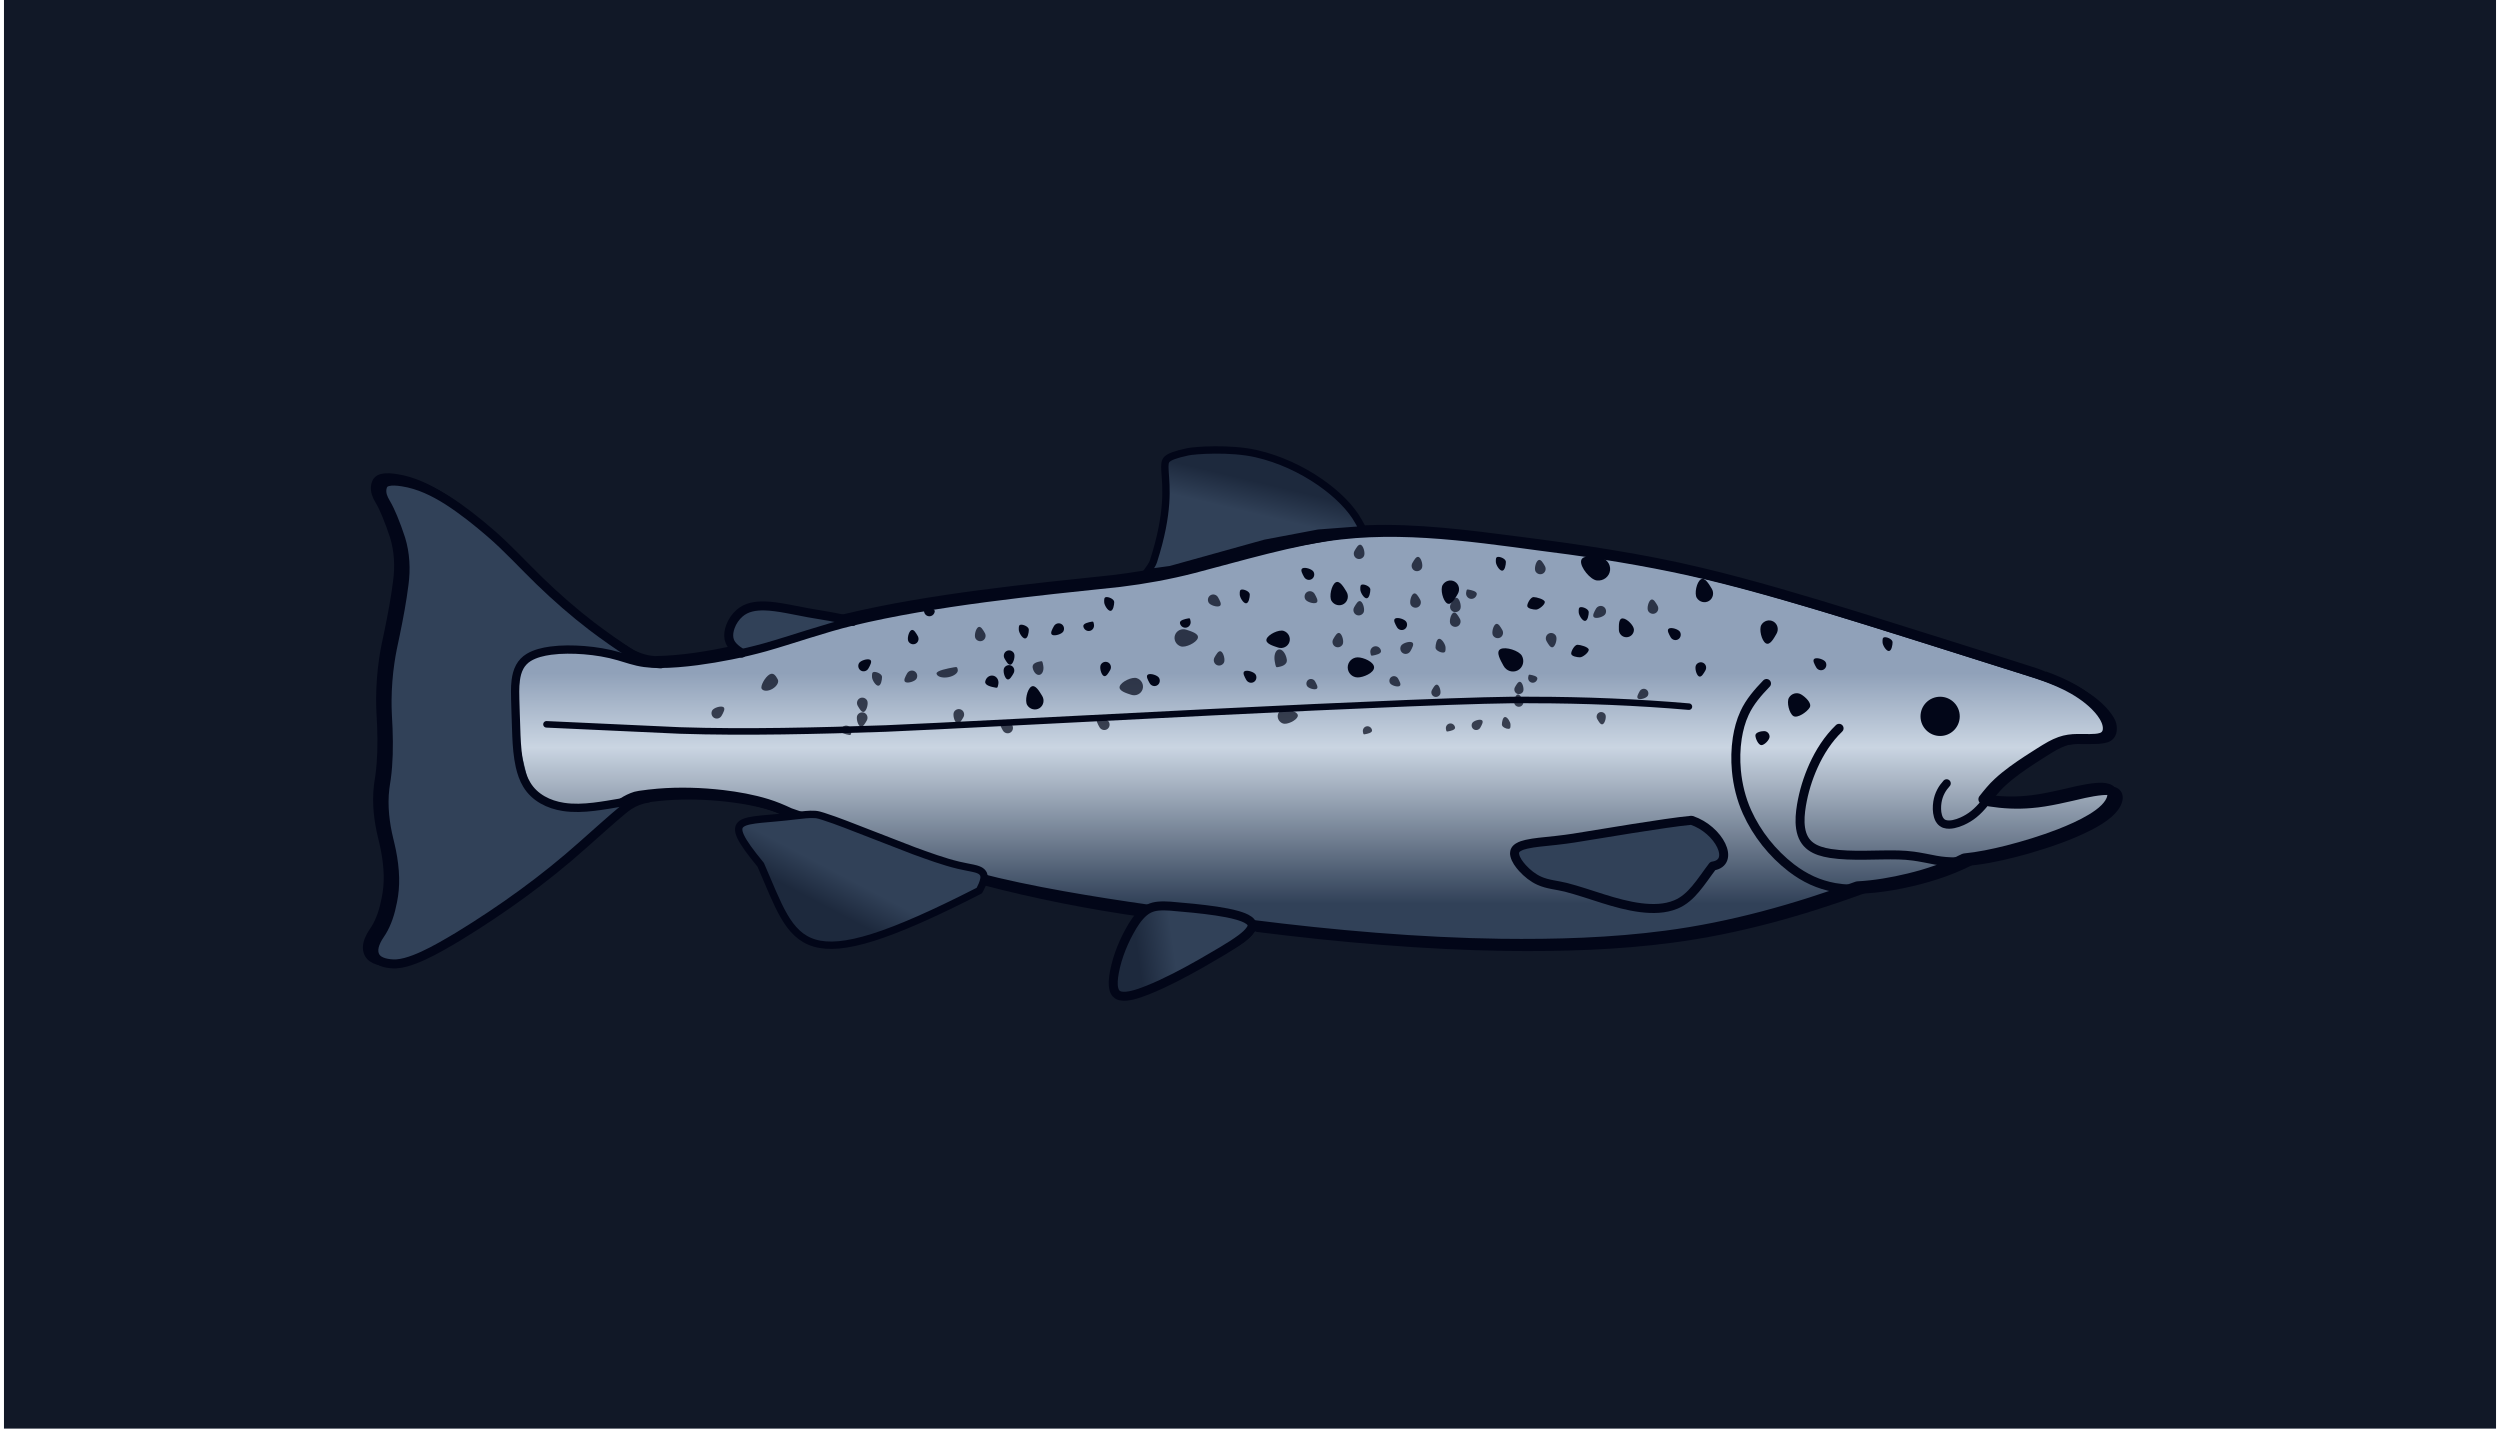<svg width="315" height="180" viewBox="0 0 315 180" fill="none" xmlns="http://www.w3.org/2000/svg">
<rect width="314" height="180" transform="translate(0.5)" fill="#111827"/>
<path d="M82.501 83.3C81.184 83.23 79.92 82.727 78.806 82.047C77.153 81.001 75.396 79.752 73.838 78.574C71.547 76.819 69.319 74.866 67.243 72.859C65.217 70.906 63.163 68.64 61.029 66.811C59.331 65.348 57.541 63.918 55.652 62.707C53.92 61.611 52.027 60.688 49.984 60.371C49.392 60.276 48.733 60.198 48.149 60.338C48.108 60.35 48.087 60.354 48.087 60.354C48.05 60.367 48.029 60.375 48.029 60.375C47.992 60.387 47.975 60.396 47.975 60.396C47.938 60.412 47.921 60.416 47.921 60.416C47.888 60.433 47.872 60.441 47.872 60.441C47.826 60.466 47.818 60.47 47.818 60.47C47.772 60.499 47.768 60.503 47.768 60.503C47.727 60.532 47.722 60.54 47.722 60.54C47.677 60.577 47.673 60.581 47.673 60.581C47.627 60.626 47.623 60.635 47.623 60.635C47.59 60.676 47.582 60.684 47.582 60.684C47.553 60.729 47.548 60.738 47.548 60.738C47.528 60.779 47.524 60.787 47.524 60.787C47.507 60.824 47.499 60.837 47.499 60.837C47.482 60.882 47.474 60.894 47.474 60.894C47.457 60.94 47.453 60.952 47.453 60.952C47.437 60.997 47.432 61.014 47.432 61.014C47.42 61.059 47.416 61.075 47.416 61.075C47.403 61.121 47.399 61.137 47.399 61.137C47.391 61.183 47.387 61.199 47.387 61.199C47.271 61.834 47.54 62.48 47.851 62.983C48.211 63.576 48.505 64.236 48.77 64.874C49.118 65.723 49.475 66.675 49.752 67.548C50.32 69.406 50.419 71.384 50.154 73.3C49.897 75.356 49.487 77.535 49.069 79.563C48.828 80.683 48.551 81.956 48.394 83.081C48.166 84.643 48.041 86.287 48.025 87.861C48.008 89.031 48.091 90.291 48.149 91.462C48.191 92.52 48.203 93.662 48.17 94.721C48.137 95.71 48.062 96.76 47.93 97.741C47.876 98.144 47.793 98.577 47.747 98.977C47.681 99.533 47.648 100.122 47.644 100.687C47.64 101.762 47.747 102.85 47.934 103.909C48.095 104.897 48.385 105.882 48.58 106.867C48.804 107.983 48.953 109.129 48.978 110.266C49.002 111.251 48.916 112.248 48.721 113.216C48.584 113.929 48.406 114.646 48.166 115.33C47.954 115.923 47.698 116.516 47.362 117.052C47.184 117.336 46.977 117.616 46.815 117.913C46.48 118.531 46.227 119.223 46.426 119.882C46.438 119.915 46.442 119.932 46.442 119.932C46.455 119.965 46.459 119.981 46.459 119.981C46.471 120.014 46.48 120.031 46.48 120.031C46.5 120.076 46.509 120.093 46.509 120.093C46.533 120.138 46.542 120.154 46.542 120.154C46.567 120.2 46.575 120.212 46.575 120.212C46.604 120.253 46.612 120.27 46.612 120.27C46.641 120.311 46.654 120.323 46.654 120.323C46.687 120.365 46.699 120.377 46.699 120.377C46.732 120.414 46.745 120.426 46.745 120.426C46.782 120.463 46.794 120.476 46.794 120.476C46.836 120.513 46.848 120.525 46.848 120.525C46.89 120.558 46.906 120.571 46.906 120.571C46.952 120.604 46.964 120.616 46.964 120.616C47.408 120.921 47.876 121.007 48.377 121.069C48.601 121.09 48.882 121.114 49.098 121.102C49.413 121.09 49.732 121.04 50.038 120.974C50.755 120.814 51.459 120.55 52.135 120.266C53.419 119.718 54.744 118.972 55.954 118.272C61.472 115 66.808 111.226 71.659 107.036C73.337 105.569 76.096 103.056 77.811 101.647L77.985 101.507L78.047 101.457L78.11 101.412C78.226 101.321 78.362 101.226 78.487 101.144C78.984 100.814 79.526 100.551 80.094 100.374C80.247 100.332 80.417 100.299 80.579 100.275C81.316 100.163 82.153 100.069 82.899 100.003C85.608 99.78 88.363 99.863 91.06 100.176C92.941 100.402 94.838 100.736 96.649 101.296C97.626 101.597 98.591 102.001 99.515 102.438L123.191 110.612C129.671 112.322 137.974 113.661 144.607 114.609C144.134 114.971 143.811 115.346 143.467 115.795C143.103 116.286 142.775 116.821 142.477 117.357C141.649 118.869 141.106 120.527 140.716 122.208C140.588 122.764 140.625 122.56 140.584 123.128C140.559 123.524 140.567 123.973 140.675 124.348C140.687 124.393 140.696 124.414 140.696 124.414C140.712 124.455 140.716 124.48 140.716 124.48C140.733 124.521 140.741 124.542 140.741 124.542C140.758 124.583 140.766 124.603 140.766 124.603C140.787 124.641 140.795 124.661 140.795 124.661C140.816 124.698 140.828 124.715 140.828 124.715C140.857 124.76 140.862 124.768 140.862 124.768C140.891 124.809 140.899 124.818 140.899 124.818C140.932 124.859 140.936 124.867 140.936 124.867C140.977 124.913 140.982 124.921 140.982 124.921C141.023 124.962 141.031 124.97 141.031 124.97C141.077 125.007 141.085 125.016 141.085 125.016C141.122 125.044 141.135 125.053 141.135 125.053C141.176 125.081 141.189 125.086 141.189 125.086C141.234 125.11 141.247 125.114 141.247 125.114C141.292 125.135 141.305 125.143 141.305 125.143C141.342 125.16 141.354 125.164 141.354 125.164C141.392 125.176 141.404 125.18 141.404 125.18C141.441 125.193 141.458 125.197 141.458 125.197C141.499 125.209 141.512 125.213 141.512 125.213C142.042 125.337 141.968 125.189 142.477 125.086C143.235 124.921 143.822 124.43 143.822 124.43C146.316 123.437 148.181 122.536 150.522 121.23C152.253 120.217 154.821 119.38 156.416 118.181C156.831 117.859 157.282 117.476 157.551 117.044C157.576 117.002 157.58 116.99 157.58 116.99C157.601 116.949 157.609 116.937 157.609 116.937C157.63 116.895 157.634 116.883 157.634 116.883C157.651 116.846 157.655 116.829 157.655 116.829C157.667 116.792 157.676 116.78 157.676 116.78C157.688 116.743 157.692 116.731 157.692 116.731C157.701 116.693 157.705 116.681 157.705 116.681C157.713 116.644 157.713 116.632 157.713 116.632C157.717 116.595 157.717 116.582 157.717 116.582C157.721 116.545 157.721 116.533 157.721 116.533C167.983 117.831 178.75 118.774 189.09 118.918C195.988 119.005 203.068 118.799 209.912 117.888C218.14 116.813 226.251 114.526 234.031 111.683C236.206 111.572 238.393 111.189 240.506 110.678C242.917 110.097 245.275 109.29 247.487 108.169C249.293 107.992 251.137 107.6 252.902 107.159C255.101 106.599 257.355 105.907 259.472 105.091C260.851 104.551 262.239 103.946 263.511 103.183C264.128 102.809 264.754 102.38 265.259 101.865C265.678 101.432 266.013 100.963 266.129 100.415C266.138 100.378 266.138 100.361 266.138 100.361C266.142 100.324 266.146 100.308 266.146 100.308C266.15 100.275 266.15 100.254 266.15 100.254C266.154 100.221 266.154 100.205 266.154 100.205C266.154 100.172 266.154 100.155 266.154 100.155C266.154 100.122 266.154 100.106 266.154 100.106C266.15 100.073 266.15 100.06 266.15 100.06C266.146 100.015 266.142 99.999 266.142 99.999C266.133 99.953 266.133 99.945 266.133 99.945C266.121 99.904 266.121 99.896 266.121 99.896C266.109 99.854 266.105 99.846 266.105 99.846C266.084 99.801 266.084 99.793 266.084 99.793C266.063 99.747 266.059 99.743 266.059 99.743C266.034 99.702 266.03 99.694 266.03 99.694C265.997 99.648 265.993 99.644 265.993 99.644C265.951 99.599 265.947 99.591 265.947 99.591C265.906 99.554 265.902 99.549 265.902 99.549C265.856 99.512 265.848 99.508 265.848 99.508C265.81 99.484 265.798 99.475 265.798 99.475C265.757 99.451 265.744 99.447 265.744 99.447C265.703 99.426 265.686 99.418 265.686 99.418C265.641 99.397 265.628 99.393 265.628 99.393C265.123 99.212 264.601 99.253 264.091 99.286C263.362 99.352 262.612 99.492 261.891 99.644C259.816 100.118 257.301 100.757 255.192 100.913C253.436 101.07 251.65 100.979 249.91 100.703C250.482 99.978 251.099 99.212 251.779 98.594C252.906 97.551 254.211 96.645 255.495 95.8C256.336 95.269 257.529 94.474 258.391 94C258.776 93.794 259.178 93.6 259.592 93.456C260.284 93.209 261.021 93.118 261.75 93.114L263.341 93.122C263.814 93.114 264.336 93.102 264.783 92.953C264.829 92.937 264.853 92.928 264.853 92.928C264.899 92.908 264.92 92.9 264.92 92.9C264.961 92.879 264.974 92.875 264.974 92.875C265.015 92.854 265.023 92.846 265.023 92.846C265.069 92.817 265.081 92.809 265.081 92.809C265.119 92.784 265.131 92.776 265.131 92.776C265.177 92.739 265.189 92.731 265.189 92.731C265.235 92.694 265.243 92.681 265.243 92.681C265.284 92.64 265.293 92.632 265.293 92.632C265.33 92.591 265.338 92.578 265.338 92.578C265.371 92.533 265.38 92.52 265.38 92.52C265.404 92.483 265.409 92.475 265.409 92.475C265.429 92.438 265.438 92.426 265.438 92.426C265.458 92.389 265.462 92.376 265.462 92.376C265.479 92.339 265.487 92.323 265.487 92.323C265.504 92.281 265.508 92.269 265.508 92.269C265.52 92.228 265.529 92.216 265.529 92.216C265.541 92.174 265.545 92.158 265.545 92.158C265.558 92.117 265.558 92.1 265.558 92.1C265.566 92.055 265.57 92.043 265.57 92.043C265.578 91.997 265.578 91.981 265.578 91.981C265.583 91.936 265.587 91.919 265.587 91.919C265.62 91.532 265.525 91.157 265.392 90.831C265.23 90.448 265.032 90.123 264.791 89.797C263.847 88.561 262.567 87.605 261.224 86.831C260.073 86.175 258.826 85.652 257.583 85.199C257.392 85.03 234.872 78.018 233.915 77.7C227.664 75.768 220.625 73.654 214.27 72.15C206.842 70.358 198.764 69.192 191.174 68.22C185.018 67.421 178.456 66.572 172.246 66.811C167.966 67.155 151.399 70.403 147.514 71.858C146.975 71.524 148.102 72.101 147.514 71.858C145.21 72.381 142.758 72.781 140.417 73.069C129.613 74.21 117.23 75.43 106.72 77.943C104.033 78.586 92.713 81.944 92.713 81.944C89.37 82.673 85.923 83.25 82.501 83.3Z" fill="url(#paint0_linear_4392_3745)"/>
<path d="M172.246 66.811C178.456 66.572 185.018 67.421 191.174 68.22C198.764 69.192 206.842 70.358 214.27 72.15C220.625 73.654 227.664 75.768 233.915 77.7C234.872 78.018 257.392 85.03 257.583 85.199C258.826 85.652 260.073 86.175 261.224 86.831C262.567 87.605 263.847 88.561 264.791 89.797C265.032 90.123 265.23 90.448 265.392 90.831C265.525 91.157 265.62 91.532 265.587 91.919C265.587 91.919 265.583 91.936 265.578 91.981C265.578 91.981 265.578 91.997 265.57 92.043C265.57 92.043 265.566 92.055 265.558 92.1C265.558 92.1 265.558 92.117 265.545 92.158C265.545 92.158 265.541 92.174 265.529 92.216C265.529 92.216 265.52 92.228 265.508 92.269C265.508 92.269 265.504 92.281 265.487 92.323C265.487 92.323 265.479 92.339 265.462 92.376C265.462 92.376 265.458 92.389 265.438 92.426C265.438 92.426 265.429 92.438 265.409 92.475C265.409 92.475 265.404 92.483 265.38 92.52C265.38 92.52 265.371 92.533 265.338 92.578C265.338 92.578 265.33 92.591 265.293 92.632C265.293 92.632 265.284 92.64 265.243 92.681C265.243 92.681 265.235 92.694 265.189 92.731C265.189 92.731 265.177 92.739 265.131 92.776C265.131 92.776 265.119 92.784 265.081 92.809C265.081 92.809 265.069 92.817 265.023 92.846C265.023 92.846 265.015 92.854 264.974 92.875C264.974 92.875 264.961 92.879 264.92 92.9C264.92 92.9 264.899 92.908 264.853 92.928C264.853 92.928 264.829 92.937 264.783 92.953C264.336 93.102 263.814 93.114 263.341 93.122L261.75 93.114C261.021 93.118 260.284 93.209 259.592 93.456C259.178 93.6 258.776 93.794 258.391 94C257.529 94.474 256.336 95.269 255.495 95.8C254.211 96.645 252.906 97.551 251.779 98.594C251.099 99.212 250.482 99.978 249.91 100.703C251.65 100.979 253.436 101.07 255.192 100.913C257.301 100.757 259.816 100.118 261.891 99.644C262.612 99.492 263.362 99.352 264.091 99.286C264.601 99.253 265.123 99.212 265.628 99.393C265.628 99.393 265.641 99.397 265.686 99.418C265.686 99.418 265.703 99.426 265.744 99.447C265.744 99.447 265.757 99.451 265.798 99.475C265.798 99.475 265.81 99.484 265.848 99.508C265.848 99.508 265.856 99.512 265.902 99.549C265.902 99.549 265.906 99.554 265.947 99.591C265.947 99.591 265.951 99.599 265.993 99.644C265.993 99.644 265.997 99.648 266.03 99.694C266.03 99.694 266.034 99.702 266.059 99.743C266.059 99.743 266.063 99.747 266.084 99.793C266.084 99.793 266.084 99.801 266.105 99.846C266.105 99.846 266.109 99.854 266.121 99.896C266.121 99.896 266.121 99.904 266.133 99.945C266.133 99.945 266.133 99.953 266.142 99.999C266.142 99.999 266.146 100.015 266.15 100.06C266.15 100.06 266.15 100.073 266.154 100.106C266.154 100.106 266.154 100.122 266.154 100.155C266.154 100.155 266.154 100.172 266.154 100.205C266.154 100.205 266.154 100.221 266.15 100.254C266.15 100.254 266.15 100.275 266.146 100.308C266.146 100.308 266.142 100.324 266.138 100.361C266.138 100.361 266.138 100.378 266.129 100.415C266.013 100.963 265.678 101.432 265.259 101.865C264.754 102.38 264.128 102.809 263.511 103.183C262.239 103.946 260.851 104.551 259.472 105.091C257.355 105.907 255.101 106.599 252.902 107.159C251.137 107.6 249.293 107.992 247.487 108.169C245.275 109.29 242.917 110.097 240.506 110.678C238.393 111.189 236.206 111.572 234.031 111.683C226.251 114.526 218.14 116.813 209.912 117.888C203.068 118.799 195.988 119.005 189.09 118.918C178.75 118.774 167.983 117.831 157.721 116.533C157.721 116.533 157.721 116.545 157.717 116.582C157.717 116.582 157.717 116.595 157.713 116.632C157.713 116.632 157.713 116.644 157.705 116.681C157.705 116.681 157.701 116.693 157.692 116.731C157.692 116.731 157.688 116.743 157.676 116.78C157.676 116.78 157.667 116.792 157.655 116.829C157.655 116.829 157.651 116.846 157.634 116.883C157.634 116.883 157.63 116.895 157.609 116.937C157.609 116.937 157.601 116.949 157.58 116.99C157.58 116.99 157.576 117.002 157.551 117.044C157.282 117.476 156.831 117.859 156.416 118.181C154.821 119.38 152.253 120.217 150.522 121.23C148.181 122.536 146.316 123.437 143.822 124.43C143.822 124.43 143.235 124.921 142.477 125.086C141.968 125.189 142.042 125.337 141.512 125.213C141.512 125.213 141.499 125.209 141.458 125.197C141.458 125.197 141.441 125.193 141.404 125.18C141.404 125.18 141.392 125.176 141.354 125.164C141.354 125.164 141.342 125.16 141.305 125.143C141.305 125.143 141.292 125.135 141.247 125.114C141.247 125.114 141.234 125.11 141.189 125.086C141.189 125.086 141.176 125.081 141.135 125.053C141.135 125.053 141.122 125.044 141.085 125.016C141.085 125.016 141.077 125.007 141.031 124.97C141.031 124.97 141.023 124.962 140.982 124.921C140.982 124.921 140.977 124.913 140.936 124.867C140.936 124.867 140.932 124.859 140.899 124.818C140.899 124.818 140.891 124.809 140.862 124.768C140.862 124.768 140.857 124.76 140.828 124.715C140.828 124.715 140.816 124.698 140.795 124.661C140.795 124.661 140.787 124.641 140.766 124.603C140.766 124.603 140.758 124.583 140.741 124.542C140.741 124.542 140.733 124.521 140.716 124.48C140.716 124.48 140.712 124.455 140.696 124.414C140.696 124.414 140.687 124.393 140.675 124.348C140.567 123.973 140.559 123.524 140.584 123.128C140.625 122.56 140.588 122.764 140.716 122.208C141.106 120.527 141.649 118.869 142.477 117.357C142.775 116.821 143.103 116.286 143.467 115.795C143.811 115.346 144.134 114.971 144.607 114.609C137.974 113.661 129.671 112.322 123.191 110.612L99.515 102.438C98.591 102.001 97.626 101.597 96.649 101.296C94.838 100.736 92.941 100.402 91.06 100.176C88.363 99.863 85.608 99.78 82.899 100.003C82.153 100.069 81.316 100.163 80.579 100.275C80.417 100.299 80.247 100.332 80.094 100.374C79.526 100.551 78.984 100.814 78.487 101.144C78.362 101.226 78.226 101.321 78.11 101.412L78.047 101.457L77.985 101.507L77.811 101.647C76.096 103.056 73.337 105.569 71.659 107.036C66.808 111.226 61.472 115 55.954 118.272C54.744 118.972 53.419 119.718 52.135 120.266C51.459 120.55 50.755 120.814 50.038 120.974C49.732 121.04 49.413 121.09 49.098 121.102C48.882 121.114 48.601 121.09 48.377 121.069C47.876 121.007 47.408 120.921 46.964 120.616C46.964 120.616 46.952 120.604 46.906 120.571C46.906 120.571 46.89 120.558 46.848 120.525C46.848 120.525 46.836 120.513 46.794 120.476C46.794 120.476 46.782 120.463 46.745 120.426C46.745 120.426 46.732 120.414 46.699 120.377C46.699 120.377 46.687 120.365 46.654 120.323C46.654 120.323 46.641 120.311 46.612 120.27C46.612 120.27 46.604 120.253 46.575 120.212C46.575 120.212 46.567 120.2 46.542 120.154C46.542 120.154 46.533 120.138 46.509 120.093C46.509 120.093 46.5 120.076 46.48 120.031C46.48 120.031 46.471 120.014 46.459 119.981C46.459 119.981 46.455 119.965 46.442 119.932C46.442 119.932 46.438 119.915 46.426 119.882C46.227 119.223 46.48 118.531 46.815 117.913C46.977 117.616 47.184 117.336 47.362 117.052C47.698 116.516 47.954 115.923 48.166 115.33C48.406 114.646 48.584 113.929 48.721 113.216C48.916 112.248 49.002 111.251 48.978 110.266C48.953 109.129 48.804 107.983 48.58 106.867C48.385 105.882 48.095 104.897 47.934 103.909C47.747 102.85 47.64 101.762 47.644 100.687C47.648 100.122 47.681 99.533 47.747 98.977C47.793 98.577 47.876 98.144 47.93 97.741C48.062 96.76 48.137 95.71 48.17 94.721C48.203 93.662 48.191 92.52 48.149 91.462C48.091 90.291 48.008 89.031 48.025 87.861C48.041 86.287 48.166 84.643 48.394 83.081C48.551 81.956 48.828 80.683 49.069 79.563C49.487 77.535 49.897 75.356 50.154 73.3C50.419 71.384 50.32 69.406 49.752 67.548C49.475 66.675 49.118 65.723 48.77 64.874C48.505 64.236 48.211 63.576 47.851 62.983C47.54 62.48 47.271 61.834 47.387 61.199C47.387 61.199 47.391 61.183 47.399 61.137C47.399 61.137 47.403 61.121 47.416 61.075C47.416 61.075 47.42 61.059 47.432 61.014C47.432 61.014 47.437 60.997 47.453 60.952C47.453 60.952 47.457 60.94 47.474 60.894C47.474 60.894 47.482 60.882 47.499 60.837C47.499 60.837 47.507 60.824 47.524 60.787C47.524 60.787 47.528 60.779 47.548 60.738C47.548 60.738 47.553 60.729 47.582 60.684C47.582 60.684 47.59 60.676 47.623 60.635C47.623 60.635 47.627 60.626 47.673 60.581C47.673 60.581 47.677 60.577 47.722 60.54C47.722 60.54 47.727 60.532 47.768 60.503C47.768 60.503 47.772 60.499 47.818 60.47C47.818 60.47 47.826 60.466 47.872 60.441C47.872 60.441 47.888 60.433 47.921 60.416C47.921 60.416 47.938 60.412 47.975 60.396C47.975 60.396 47.992 60.387 48.029 60.375C48.029 60.375 48.05 60.367 48.087 60.354C48.087 60.354 48.108 60.35 48.149 60.338C48.733 60.198 49.392 60.276 49.984 60.371C52.027 60.688 53.92 61.611 55.652 62.707C57.541 63.918 59.331 65.348 61.029 66.811C63.163 68.64 65.217 70.906 67.243 72.859C69.319 74.866 71.547 76.819 73.838 78.574C75.396 79.752 77.153 81.001 78.806 82.047C79.92 82.727 81.184 83.23 82.501 83.3C85.923 83.25 89.37 82.673 92.713 81.944C92.713 81.944 104.033 78.586 106.72 77.943C117.23 75.43 129.613 74.21 140.417 73.069C142.758 72.781 145.21 72.381 147.514 71.858M172.246 66.811V66.812M172.246 66.811C167.966 67.155 151.399 70.403 147.514 71.858M147.514 71.858C148.102 72.101 146.975 71.524 147.514 71.858Z" stroke="#020618" stroke-width="1.265" stroke-miterlimit="10" stroke-linecap="round" stroke-linejoin="round"/>
<path d="M153.055 56.693C154.716 56.681 156.658 56.79 158.296 57.165C161.239 57.839 164.015 59.159 166.279 60.72C168.55 62.285 170.273 64.07 171.143 65.65L171.145 65.652L171.756 66.749L166.156 67.174L166.105 67.181L159.425 68.445L159.387 68.455L147.487 71.768L144.438 72.186C144.454 72.162 144.47 72.137 144.488 72.111C144.606 71.943 144.795 71.695 144.941 71.476C145.095 71.246 145.254 70.977 145.345 70.694C147.337 64.504 146.916 61.265 146.793 59.427C146.73 58.487 146.78 58.135 147.036 57.874C147.179 57.729 147.42 57.578 147.849 57.419C148.275 57.261 148.851 57.106 149.633 56.934C150.051 56.841 151.385 56.706 153.055 56.693Z" fill="#314158"/>
<path d="M153.055 56.693C154.716 56.681 156.658 56.79 158.296 57.165C161.239 57.839 164.015 59.159 166.279 60.72C168.55 62.285 170.273 64.07 171.143 65.65L171.145 65.652L171.756 66.749L166.156 67.174L166.105 67.181L159.425 68.445L159.387 68.455L147.487 71.768L144.438 72.186C144.454 72.162 144.47 72.137 144.488 72.111C144.606 71.943 144.795 71.695 144.941 71.476C145.095 71.246 145.254 70.977 145.345 70.694C147.337 64.504 146.916 61.265 146.793 59.427C146.73 58.487 146.78 58.135 147.036 57.874C147.179 57.729 147.42 57.578 147.849 57.419C148.275 57.261 148.851 57.106 149.633 56.934C150.051 56.841 151.385 56.706 153.055 56.693Z" fill="url(#paint1_linear_4392_3745)"/>
<path d="M153.055 56.693C154.716 56.681 156.658 56.79 158.296 57.165C161.239 57.839 164.015 59.159 166.279 60.72C168.55 62.285 170.273 64.07 171.143 65.65L171.145 65.652L171.756 66.749L166.156 67.174L166.105 67.181L159.425 68.445L159.387 68.455L147.487 71.768L144.438 72.186C144.454 72.162 144.47 72.137 144.488 72.111C144.606 71.943 144.795 71.695 144.941 71.476C145.095 71.246 145.254 70.977 145.345 70.694C147.337 64.504 146.916 61.265 146.793 59.427C146.73 58.487 146.78 58.135 147.036 57.874C147.179 57.729 147.42 57.578 147.849 57.419C148.275 57.261 148.851 57.106 149.633 56.934C150.051 56.841 151.385 56.706 153.055 56.693Z" stroke="#020618" stroke-width="0.928" stroke-miterlimit="10" stroke-linecap="round" stroke-linejoin="round"/>
<path d="M74.585 78.921C76.142 80.1 77.899 81.348 79.552 82.395L70.92 81.716L65.672 83.456L64.876 91.523L66.785 99.432L69.807 101.489L74.585 101.805L79.986 100.856C78.271 102.265 74.083 105.917 72.405 107.383C67.554 111.574 62.218 115.348 56.7 118.619C55.49 119.32 54.165 120.065 52.881 120.613C52.205 120.898 51.501 121.161 50.784 121.322C50.478 121.388 50.159 121.437 49.844 121.45C49.629 121.462 49.347 121.437 49.123 121.417C48.622 121.355 48.154 121.268 47.71 120.964C47.71 120.964 47.698 120.951 47.652 120.918C47.652 120.918 47.636 120.906 47.594 120.873C47.594 120.873 47.582 120.861 47.541 120.823L47.491 120.774C47.491 120.774 47.478 120.762 47.445 120.725C47.445 120.725 47.433 120.712 47.4 120.671C47.4 120.671 47.387 120.659 47.358 120.617C47.358 120.617 47.35 120.601 47.321 120.56C47.321 120.56 47.313 120.547 47.288 120.502C47.288 120.502 47.279 120.486 47.255 120.44C47.255 120.44 47.246 120.424 47.226 120.378C47.226 120.378 47.217 120.362 47.205 120.329C47.205 120.329 47.201 120.313 47.188 120.28C47.188 120.28 47.184 120.263 47.172 120.23C46.973 119.571 47.226 118.879 47.561 118.261C47.723 117.964 47.93 117.684 48.108 117.4C48.444 116.864 48.7 116.271 48.912 115.677C49.152 114.993 49.33 114.277 49.467 113.564C49.662 112.595 49.749 111.598 49.724 110.614C49.699 109.477 49.55 108.331 49.326 107.215C49.131 106.23 48.841 105.245 48.68 104.256C48.493 103.197 48.386 102.11 48.39 101.034C48.394 100.47 48.427 99.881 48.493 99.325C48.539 98.925 48.622 98.492 48.676 98.088C48.808 97.108 48.883 96.057 48.916 95.068C48.949 94.01 48.937 92.868 48.895 91.809C48.837 90.639 48.754 89.378 48.771 88.208C48.788 86.634 48.912 84.99 49.14 83.429C49.297 82.304 49.575 81.031 49.815 79.91C50.233 77.883 50.644 75.704 50.9 73.648C51.166 71.732 51.066 69.754 50.498 67.896C50.221 67.022 49.865 66.071 49.517 65.222C49.252 64.583 48.957 63.924 48.597 63.331C48.286 62.828 48.017 62.181 48.133 61.547C48.133 61.547 48.137 61.53 48.145 61.485C48.145 61.485 48.15 61.468 48.162 61.423C48.162 61.423 48.166 61.407 48.178 61.361C48.178 61.361 48.183 61.345 48.199 61.3C48.199 61.3 48.203 61.287 48.22 61.242C48.22 61.242 48.228 61.23 48.245 61.184C48.245 61.184 48.253 61.172 48.27 61.135L48.294 61.085C48.294 61.085 48.299 61.077 48.328 61.032C48.328 61.032 48.336 61.023 48.369 60.982C48.369 60.982 48.373 60.974 48.419 60.929C48.419 60.929 48.423 60.925 48.468 60.888C48.468 60.888 48.473 60.879 48.514 60.85C48.514 60.85 48.518 60.846 48.564 60.818C48.564 60.818 48.572 60.813 48.618 60.789L48.667 60.764C48.667 60.764 48.684 60.76 48.721 60.743C48.721 60.743 48.738 60.735 48.775 60.723C48.775 60.723 48.796 60.715 48.833 60.702C48.833 60.702 48.854 60.698 48.895 60.686C49.479 60.545 50.138 60.624 50.73 60.719C52.773 61.036 54.666 61.959 56.398 63.055C58.287 64.266 60.077 65.696 61.775 67.158C63.909 68.988 65.963 71.254 67.989 73.207C70.065 75.213 72.294 77.166 74.585 78.921Z" fill="#314158"/>
<path d="M205.876 79.342C205.876 79.866 205.451 80.291 204.927 80.291C204.403 80.291 203.978 79.866 203.978 79.342C203.978 78.817 203.928 77.918 204.452 77.918C204.977 77.918 205.876 78.817 205.876 79.342Z" fill="#020618"/>
<path d="M181.772 73.71C182.09 73.168 182.776 72.979 183.303 73.288C183.83 73.598 183.999 74.288 183.68 74.831C183.362 75.373 182.865 76.333 182.338 76.024C181.811 75.714 181.453 74.252 181.772 73.71Z" fill="#020618"/>
<path d="M221.928 78.741C222.247 78.199 222.932 78.01 223.459 78.32C223.986 78.629 224.155 79.32 223.836 79.862C223.518 80.404 223.021 81.365 222.494 81.055C221.967 80.746 221.61 79.284 221.928 78.741Z" fill="#020618"/>
<path d="M225.406 87.915C225.724 87.372 226.41 87.183 226.937 87.493C227.464 87.802 228.339 88.605 228.021 89.147C227.702 89.69 226.499 90.538 225.972 90.228C225.445 89.919 225.087 88.457 225.406 87.915Z" fill="#020618"/>
<path d="M222.967 92.826C222.967 92.436 222.66 92.119 222.28 92.119C221.901 92.119 221.18 92.273 221.18 92.664C221.18 93.054 221.557 93.887 221.937 93.887C222.316 93.887 222.967 93.217 222.967 92.826Z" fill="#020618"/>
<path d="M213.702 83.796C213.898 83.463 214.319 83.347 214.643 83.537C214.967 83.727 215.07 84.151 214.875 84.485C214.679 84.818 214.374 85.408 214.05 85.218C213.726 85.028 213.506 84.129 213.702 83.796Z" fill="#020618"/>
<path d="M165.509 72.047C165.693 72.387 165.574 72.807 165.243 72.986C164.913 73.164 164.496 73.033 164.312 72.693C164.128 72.353 163.782 71.786 164.112 71.608C164.443 71.429 165.325 71.707 165.509 72.047Z" fill="#020618"/>
<path d="M177.204 78.367C177.388 78.707 177.269 79.128 176.938 79.306C176.608 79.484 176.191 79.353 176.007 79.013C175.824 78.673 175.477 78.106 175.808 77.928C176.138 77.749 177.021 78.027 177.204 78.367Z" fill="#020618"/>
<path d="M230.032 83.431C230.216 83.772 230.097 84.192 229.767 84.371C229.436 84.549 229.019 84.418 228.836 84.078C228.652 83.738 228.305 83.171 228.636 82.992C228.966 82.814 229.849 83.091 230.032 83.431Z" fill="#020618"/>
<path d="M211.689 79.631C211.872 79.971 211.753 80.391 211.423 80.57C211.092 80.748 210.675 80.617 210.492 80.277C210.308 79.937 209.962 79.37 210.292 79.192C210.623 79.013 211.505 79.291 211.689 79.631Z" fill="#020618"/>
<path d="M116.438 76.832C116.37 77.213 116.615 77.575 116.984 77.641C117.354 77.707 117.709 77.452 117.777 77.072C117.845 76.691 117.099 76.544 116.73 76.478C116.529 76.442 116.506 76.452 116.438 76.832Z" fill="#020618"/>
<path d="M161.735 79.49C162.331 79.69 162.657 80.323 162.462 80.902C162.267 81.481 161.626 81.788 161.03 81.588C160.434 81.387 159.392 81.098 159.587 80.519C159.782 79.94 161.139 79.29 161.735 79.49Z" fill="#020618"/>
<path d="M129.43 88.846C129.762 89.381 130.452 89.552 130.971 89.23C131.49 88.907 131.642 88.213 131.31 87.678C130.978 87.144 130.458 86.197 129.939 86.519C129.42 86.842 129.099 88.312 129.43 88.846Z" fill="#020618"/>
<path d="M167.774 75.715C168.106 76.25 168.796 76.421 169.315 76.099C169.834 75.776 169.986 75.082 169.654 74.548C169.322 74.013 168.802 73.066 168.283 73.388C167.764 73.711 167.442 75.181 167.774 75.715Z" fill="#020618"/>
<path d="M213.794 75.331C214.126 75.865 214.815 76.037 215.335 75.714C215.854 75.392 216.006 74.697 215.674 74.163C215.342 73.629 214.821 72.681 214.302 73.004C213.783 73.326 213.462 74.796 213.794 75.331Z" fill="#020618"/>
<path d="M201.2 73.137C202.026 73.235 202.773 72.664 202.868 71.861C202.963 71.058 202.37 70.329 201.544 70.231C200.718 70.133 199.31 69.889 199.214 70.691C199.119 71.494 200.374 73.039 201.2 73.137Z" fill="#020618"/>
<path d="M143.235 85.445C143.831 85.645 144.157 86.278 143.962 86.857C143.767 87.436 143.126 87.743 142.53 87.543C141.934 87.343 140.892 87.053 141.087 86.474C141.282 85.895 142.639 85.245 143.235 85.445Z" fill="#020618" fill-opacity="0.7"/>
<path d="M148.773 81.442C148.177 81.241 147.851 80.609 148.046 80.03C148.24 79.451 148.882 79.143 149.478 79.344C150.074 79.544 151.116 79.833 150.921 80.412C150.726 80.992 149.369 81.642 148.773 81.442Z" fill="#020618" fill-opacity="0.7"/>
<path d="M161.663 91.166C161.151 90.994 160.871 90.451 161.039 89.953C161.206 89.456 161.757 89.192 162.269 89.364C162.781 89.536 163.676 89.784 163.508 90.282C163.341 90.779 162.175 91.338 161.663 91.166Z" fill="#020618" fill-opacity="0.7"/>
<path d="M138.706 83.74C138.901 83.406 139.323 83.29 139.647 83.48C139.97 83.67 140.074 84.095 139.879 84.428C139.683 84.761 139.378 85.352 139.054 85.161C138.73 84.971 138.51 84.073 138.706 83.74Z" fill="#020618"/>
<path d="M171.802 77.192C171.606 77.525 171.185 77.642 170.861 77.451C170.537 77.261 170.434 76.837 170.629 76.504C170.825 76.17 171.13 75.58 171.454 75.77C171.778 75.96 171.998 76.859 171.802 77.192Z" fill="#020618" fill-opacity="0.7"/>
<path d="M154.208 83.509C154.013 83.842 153.591 83.958 153.268 83.768C152.944 83.578 152.84 83.153 153.036 82.82C153.231 82.487 153.537 81.897 153.86 82.087C154.184 82.277 154.404 83.175 154.208 83.509Z" fill="#020618" fill-opacity="0.7"/>
<path d="M169.165 81.208C168.97 81.541 168.548 81.657 168.225 81.467C167.901 81.277 167.797 80.852 167.993 80.519C168.188 80.186 168.494 79.596 168.817 79.786C169.141 79.976 169.361 80.874 169.165 81.208Z" fill="#020618" fill-opacity="0.7"/>
<path d="M179.138 71.62C178.942 71.953 178.521 72.069 178.197 71.879C177.873 71.689 177.769 71.264 177.965 70.931C178.161 70.598 178.466 70.008 178.79 70.198C179.114 70.388 179.334 71.287 179.138 71.62Z" fill="#020618" fill-opacity="0.7"/>
<path d="M171.849 70.087C171.653 70.42 171.232 70.536 170.908 70.346C170.584 70.156 170.48 69.731 170.676 69.398C170.872 69.065 171.177 68.475 171.501 68.665C171.825 68.855 172.045 69.753 171.849 70.087Z" fill="#020618" fill-opacity="0.7"/>
<path d="M120.21 89.695C120.405 89.361 120.827 89.245 121.15 89.435C121.474 89.626 121.578 90.05 121.382 90.383C121.187 90.717 120.881 91.307 120.558 91.116C120.234 90.926 120.014 90.028 120.21 89.695Z" fill="#020618" fill-opacity="0.7"/>
<path d="M181.442 87.516C181.274 87.802 180.912 87.902 180.634 87.739C180.356 87.575 180.266 87.211 180.435 86.925C180.603 86.638 180.865 86.131 181.143 86.295C181.421 86.458 181.61 87.23 181.442 87.516Z" fill="#020618" fill-opacity="0.7"/>
<path d="M152.284 75.922C152.1 75.582 152.219 75.161 152.55 74.983C152.88 74.805 153.297 74.936 153.481 75.276C153.665 75.616 154.011 76.183 153.68 76.361C153.35 76.54 152.468 76.262 152.284 75.922Z" fill="#020618" fill-opacity="0.7"/>
<path d="M158.22 85.01C158.404 85.35 158.284 85.77 157.954 85.949C157.624 86.127 157.207 85.996 157.023 85.656C156.839 85.316 156.493 84.749 156.823 84.57C157.154 84.392 158.036 84.669 158.22 85.01Z" fill="#020618"/>
<path d="M139.724 90.965C139.907 91.305 139.788 91.725 139.458 91.904C139.127 92.082 138.711 91.951 138.527 91.611C138.343 91.271 137.997 90.704 138.327 90.525C138.658 90.347 139.54 90.625 139.724 90.965Z" fill="#020618" fill-opacity="0.7"/>
<path d="M160.616 83.327C160.482 82.578 160.712 81.909 161.13 81.834C161.548 81.759 161.996 82.306 162.131 83.056C162.265 83.805 161.423 83.984 161.005 84.058C160.777 84.099 160.75 84.076 160.616 83.327Z" fill="#020618" fill-opacity="0.7"/>
<path d="M164.68 86.424C164.522 86.132 164.624 85.771 164.908 85.617C165.192 85.464 165.55 85.577 165.708 85.869C165.865 86.161 166.163 86.648 165.879 86.801C165.595 86.954 164.837 86.716 164.68 86.424Z" fill="#020618" fill-opacity="0.7"/>
<path d="M150.011 78.274C150.079 78.654 149.835 79.016 149.465 79.082C149.095 79.149 148.74 78.894 148.672 78.513C148.604 78.133 149.35 77.985 149.719 77.919C149.921 77.883 149.943 77.893 150.011 78.274Z" fill="#020618"/>
<path d="M183.978 76.778C183.782 77.112 183.361 77.228 183.037 77.037C182.713 76.847 182.609 76.423 182.805 76.089C183.001 75.756 183.306 75.166 183.63 75.356C183.954 75.546 184.174 76.445 183.978 76.778Z" fill="#020618" fill-opacity="0.7"/>
<path d="M131.453 83.878C131.556 84.451 131.339 84.969 130.969 85.035C130.6 85.102 130.217 84.691 130.114 84.117C130.011 83.544 130.756 83.389 131.126 83.323C131.327 83.287 131.35 83.304 131.453 83.878Z" fill="#020618" fill-opacity="0.7"/>
<path d="M171.727 92.211C171.668 91.884 171.878 91.573 172.196 91.516C172.513 91.459 172.818 91.678 172.877 92.005C172.935 92.332 172.295 92.459 171.977 92.516C171.805 92.547 171.785 92.538 171.727 92.211Z" fill="#020618" fill-opacity="0.7"/>
<path d="M164.464 75.508C164.28 75.168 164.399 74.747 164.73 74.569C165.06 74.391 165.477 74.522 165.661 74.862C165.844 75.202 166.191 75.769 165.86 75.947C165.53 76.126 164.647 75.848 164.464 75.508Z" fill="#020618" fill-opacity="0.7"/>
<path d="M126.53 84.156C126.726 83.822 127.147 83.706 127.471 83.896C127.795 84.086 127.898 84.511 127.703 84.844C127.507 85.177 127.202 85.768 126.878 85.577C126.554 85.387 126.334 84.489 126.53 84.156Z" fill="#020618"/>
<path d="M108.034 90.109C108.23 89.775 108.651 89.659 108.975 89.849C109.299 90.04 109.402 90.464 109.207 90.797C109.011 91.131 108.706 91.721 108.382 91.531C108.058 91.34 107.838 90.442 108.034 90.109Z" fill="#020618" fill-opacity="0.7"/>
<path d="M172.669 82.246C172.601 81.865 172.845 81.503 173.215 81.437C173.584 81.371 173.939 81.626 174.008 82.006C174.076 82.387 173.33 82.534 172.96 82.601C172.759 82.637 172.737 82.626 172.669 82.246Z" fill="#020618" fill-opacity="0.7"/>
<path d="M191.899 87.157C191.731 87.443 191.369 87.543 191.091 87.379C190.813 87.216 190.724 86.852 190.892 86.565C191.06 86.279 191.322 85.772 191.6 85.935C191.878 86.099 192.067 86.87 191.899 87.157Z" fill="#020618" fill-opacity="0.7"/>
<path d="M146.048 85.426C146.232 85.766 146.113 86.186 145.782 86.365C145.452 86.543 145.035 86.412 144.851 86.072C144.668 85.732 144.321 85.165 144.652 84.987C144.982 84.808 145.864 85.085 146.048 85.426Z" fill="#020618"/>
<path d="M196.044 80.107C195.849 79.773 195.427 79.657 195.103 79.847C194.78 80.038 194.676 80.462 194.871 80.795C195.067 81.129 195.372 81.719 195.696 81.528C196.02 81.338 196.24 80.44 196.044 80.107Z" fill="#020618" fill-opacity="0.7"/>
<path d="M127.548 91.379C127.732 91.719 127.613 92.139 127.282 92.318C126.952 92.496 126.535 92.365 126.351 92.025C126.168 91.685 125.821 91.118 126.152 90.94C126.482 90.761 127.364 91.039 127.548 91.379Z" fill="#020618" fill-opacity="0.7"/>
<path d="M175.137 86.069C174.979 85.776 175.081 85.415 175.365 85.262C175.649 85.109 176.007 85.221 176.165 85.513C176.322 85.806 176.62 86.293 176.336 86.446C176.052 86.599 175.294 86.361 175.137 86.069Z" fill="#020618" fill-opacity="0.7"/>
<path d="M182.76 78.635C182.956 78.969 183.377 79.085 183.701 78.895C184.025 78.705 184.129 78.28 183.933 77.947C183.737 77.614 183.432 77.023 183.108 77.214C182.785 77.404 182.565 78.302 182.76 78.635Z" fill="#020618" fill-opacity="0.7"/>
<path d="M177.756 76.223C177.952 76.557 178.373 76.673 178.697 76.483C179.021 76.293 179.125 75.868 178.929 75.535C178.734 75.201 178.428 74.611 178.104 74.802C177.781 74.992 177.561 75.89 177.756 76.223Z" fill="#020618" fill-opacity="0.7"/>
<path d="M188.112 80.059C188.308 80.393 188.729 80.509 189.053 80.319C189.377 80.128 189.481 79.704 189.285 79.371C189.089 79.037 188.784 78.447 188.46 78.638C188.136 78.828 187.916 79.726 188.112 80.059Z" fill="#020618" fill-opacity="0.7"/>
<path d="M193.479 72.005C193.675 72.338 194.096 72.454 194.42 72.264C194.744 72.074 194.848 71.649 194.652 71.316C194.456 70.983 194.151 70.393 193.827 70.583C193.503 70.773 193.283 71.671 193.479 72.005Z" fill="#020618" fill-opacity="0.7"/>
<path d="M207.671 76.991C207.866 77.324 208.288 77.44 208.611 77.25C208.935 77.06 209.039 76.636 208.843 76.302C208.648 75.969 208.342 75.379 208.019 75.569C207.695 75.759 207.475 76.658 207.671 76.991Z" fill="#020618" fill-opacity="0.7"/>
<path d="M122.913 80.442C123.108 80.775 123.53 80.892 123.854 80.701C124.177 80.511 124.281 80.087 124.086 79.754C123.89 79.42 123.585 78.83 123.261 79.02C122.937 79.21 122.717 80.109 122.913 80.442Z" fill="#020618" fill-opacity="0.7"/>
<path d="M137.839 78.688C137.907 79.068 137.663 79.43 137.293 79.496C136.923 79.563 136.568 79.308 136.5 78.927C136.432 78.547 137.178 78.399 137.548 78.333C137.749 78.297 137.771 78.307 137.839 78.688Z" fill="#020618"/>
<path d="M120.681 84.401C120.749 84.782 120.205 85.197 119.466 85.33C118.727 85.462 118.072 85.261 118.004 84.88C117.936 84.5 119.43 84.219 120.169 84.086C120.571 84.014 120.613 84.021 120.681 84.401Z" fill="#020618" fill-opacity="0.7"/>
<path d="M202.278 77.363C202.462 77.023 202.343 76.603 202.013 76.424C201.682 76.246 201.265 76.377 201.082 76.717C200.898 77.057 200.552 77.624 200.882 77.803C201.212 77.981 202.095 77.704 202.278 77.363Z" fill="#020618" fill-opacity="0.7"/>
<path d="M182.188 91.856C182.129 91.529 182.339 91.218 182.657 91.161C182.974 91.104 183.279 91.323 183.338 91.65C183.396 91.977 182.756 92.103 182.438 92.16C182.265 92.191 182.246 92.183 182.188 91.856Z" fill="#020618" fill-opacity="0.7"/>
<path d="M114.464 80.827C114.659 81.16 115.08 81.276 115.404 81.086C115.728 80.896 115.832 80.472 115.636 80.138C115.441 79.805 115.135 79.215 114.811 79.405C114.488 79.595 114.268 80.494 114.464 80.827Z" fill="#020618"/>
<path d="M176.526 81.377C176.343 81.717 176.462 82.137 176.792 82.316C177.123 82.494 177.539 82.363 177.723 82.023C177.907 81.683 178.253 81.116 177.923 80.938C177.592 80.759 176.71 81.037 176.526 81.377Z" fill="#020618" fill-opacity="0.7"/>
<path d="M95.97 86.78C96.166 87.114 96.777 87.118 97.335 86.791C97.893 86.463 98.187 85.927 97.991 85.594C97.796 85.26 97.513 84.657 96.954 84.985C96.396 85.313 95.775 86.447 95.97 86.78Z" fill="#020618" fill-opacity="0.7"/>
<path d="M202.266 90.017C202.098 89.731 201.736 89.631 201.458 89.794C201.18 89.958 201.091 90.322 201.259 90.609C201.427 90.895 201.689 91.402 201.967 91.238C202.246 91.075 202.434 90.303 202.266 90.017Z" fill="#020618" fill-opacity="0.7"/>
<path d="M184.735 74.641C184.667 75.021 184.911 75.383 185.281 75.45C185.651 75.516 186.006 75.261 186.074 74.88C186.142 74.5 185.396 74.352 185.027 74.286C184.826 74.25 184.803 74.26 184.735 74.641Z" fill="#020618" fill-opacity="0.7"/>
<path d="M127.751 82.298C127.556 81.965 127.134 81.849 126.81 82.039C126.487 82.229 126.383 82.653 126.579 82.987C126.774 83.32 127.079 83.91 127.403 83.72C127.727 83.53 127.947 82.631 127.751 82.298Z" fill="#020618"/>
<path d="M109.251 88.251C109.056 87.918 108.634 87.802 108.31 87.992C107.987 88.182 107.883 88.606 108.079 88.94C108.274 89.273 108.579 89.863 108.903 89.673C109.227 89.483 109.447 88.585 109.251 88.251Z" fill="#020618" fill-opacity="0.7"/>
<path d="M180.875 81.592C180.875 81.242 181 80.485 181.35 80.485C181.699 80.485 182.14 81.242 182.14 81.592C182.14 81.941 182.173 82.225 181.824 82.225C181.475 82.225 180.875 81.941 180.875 81.592Z" fill="#020618" fill-opacity="0.7"/>
<path d="M190.855 88.754C191.023 89.041 191.385 89.141 191.663 88.977C191.941 88.814 192.03 88.449 191.862 88.163C191.694 87.876 191.432 87.37 191.154 87.533C190.876 87.696 190.687 88.468 190.855 88.754Z" fill="#020618" fill-opacity="0.7"/>
<path d="M108.229 83.568C108.046 83.908 108.165 84.329 108.495 84.507C108.826 84.686 109.242 84.555 109.426 84.214C109.61 83.874 109.956 83.308 109.626 83.129C109.295 82.951 108.413 83.228 108.229 83.568Z" fill="#020618"/>
<path d="M89.733 89.523C89.55 89.864 89.669 90.284 89.999 90.462C90.33 90.641 90.746 90.51 90.93 90.169C91.114 89.829 91.46 89.263 91.13 89.084C90.799 88.906 89.917 89.183 89.733 89.523Z" fill="#020618" fill-opacity="0.7"/>
<path d="M207.621 87.662C207.779 87.37 207.677 87.009 207.393 86.856C207.109 86.702 206.751 86.815 206.593 87.107C206.435 87.399 206.138 87.886 206.422 88.04C206.706 88.193 207.463 87.954 207.621 87.662Z" fill="#020618" fill-opacity="0.7"/>
<path d="M133.982 79.555C134.165 79.215 134.046 78.794 133.716 78.616C133.385 78.437 132.968 78.569 132.785 78.909C132.601 79.249 132.255 79.816 132.585 79.994C132.916 80.172 133.798 79.895 133.982 79.555Z" fill="#020618"/>
<path d="M115.485 85.508C115.669 85.168 115.55 84.747 115.22 84.569C114.889 84.391 114.472 84.522 114.289 84.862C114.105 85.202 113.759 85.769 114.089 85.947C114.42 86.126 115.302 85.848 115.485 85.508Z" fill="#020618" fill-opacity="0.7"/>
<path d="M185.5 91.111C185.342 91.403 185.444 91.764 185.728 91.918C186.012 92.071 186.37 91.958 186.528 91.666C186.686 91.374 186.983 90.887 186.699 90.734C186.415 90.581 185.658 90.819 185.5 91.111Z" fill="#020618" fill-opacity="0.7"/>
<path d="M125.793 86.176C125.881 85.681 125.583 85.213 125.126 85.132C124.669 85.05 124.227 85.385 124.139 85.88C124.05 86.375 124.971 86.558 125.428 86.64C125.676 86.684 125.704 86.671 125.793 86.176Z" fill="#020618"/>
<path d="M107.277 92.246C107.345 91.865 107.1 91.503 106.731 91.437C106.361 91.371 106.006 91.626 105.938 92.006C105.87 92.387 106.615 92.534 106.985 92.601C107.186 92.637 107.208 92.626 107.277 92.246Z" fill="#020618" fill-opacity="0.7"/>
<path d="M192.555 85.322C192.496 85.649 192.706 85.96 193.024 86.017C193.342 86.074 193.646 85.855 193.705 85.528C193.764 85.201 193.123 85.074 192.805 85.017C192.633 84.987 192.614 84.995 192.555 85.322Z" fill="#020618" fill-opacity="0.7"/>
<path d="M129.633 79.342C129.633 79.691 129.507 80.449 129.158 80.449C128.809 80.449 128.368 79.691 128.368 79.342C128.368 78.992 128.334 78.709 128.684 78.709C129.033 78.709 129.633 78.992 129.633 79.342Z" fill="#020618"/>
<path d="M111.137 85.295C111.137 85.644 111.011 86.402 110.662 86.402C110.313 86.402 109.872 85.644 109.872 85.295C109.872 84.945 109.838 84.662 110.188 84.662C110.537 84.662 111.137 84.945 111.137 85.295Z" fill="#020618" fill-opacity="0.7"/>
<path d="M189.237 91.292C189.237 90.992 189.345 90.341 189.645 90.341C189.945 90.341 190.323 90.992 190.323 91.292C190.323 91.593 190.352 91.836 190.052 91.836C189.752 91.836 189.237 91.593 189.237 91.292Z" fill="#020618" fill-opacity="0.7"/>
<path d="M93.453 82.298L93.196 82.129C92.819 81.877 92.409 81.552 92.164 81.193C92.007 80.967 91.907 80.724 91.858 80.493C91.754 79.961 91.858 79.438 92.028 78.96C92.255 78.322 92.682 77.695 93.188 77.259C94.066 76.484 95.218 76.323 96.34 76.348C97.968 76.377 100.263 76.933 101.875 77.217C103.598 77.518 105.79 77.835 107.459 78.301" fill="#314158"/>
<path d="M93.453 82.298L93.196 82.129C92.819 81.877 92.409 81.552 92.164 81.193C92.007 80.967 91.907 80.724 91.858 80.493C91.754 79.961 91.858 79.438 92.028 78.96C92.255 78.322 92.682 77.695 93.188 77.259C94.066 76.484 95.218 76.323 96.34 76.348C97.968 76.377 100.263 76.933 101.875 77.217C103.598 77.518 105.79 77.835 107.459 78.301" stroke="#020618" stroke-width="1.133" stroke-miterlimit="10" stroke-linecap="round" stroke-linejoin="round"/>
<path d="M245.275 98.707C245.01 98.995 244.741 99.362 244.567 99.696C244.327 100.141 244.182 100.615 244.111 101.068C244.024 101.645 244.024 102.271 244.182 102.819C244.223 102.963 244.273 103.083 244.322 103.182C244.343 103.219 244.351 103.235 244.351 103.235C244.372 103.272 244.385 103.289 244.385 103.289C244.405 103.322 244.418 103.338 244.418 103.338C244.443 103.371 244.451 103.388 244.451 103.388C244.476 103.42 244.488 103.437 244.488 103.437C244.525 103.482 244.538 103.499 244.538 103.499C244.579 103.54 244.592 103.556 244.592 103.556C244.633 103.598 244.65 103.61 244.65 103.61C244.695 103.647 244.704 103.651 244.704 103.651C244.745 103.68 244.753 103.684 244.753 103.684C244.795 103.709 244.803 103.717 244.803 103.717C244.844 103.738 244.853 103.746 244.853 103.746C244.894 103.767 244.907 103.771 244.907 103.771C244.952 103.791 244.96 103.795 244.96 103.795C245.006 103.812 245.018 103.816 245.018 103.816C245.395 103.94 245.793 103.907 246.149 103.837C246.522 103.762 246.883 103.635 247.227 103.482C247.753 103.247 248.25 102.947 248.697 102.588C249.19 102.193 249.629 101.719 250.031 101.233C250.706 100.396 251.527 99.313 252.318 98.604C253.445 97.562 254.75 96.655 256.034 95.811C256.875 95.279 258.068 94.484 258.93 94.01C259.315 93.804 259.717 93.61 260.131 93.466C260.823 93.219 261.627 93.203 262.356 93.199L263.947 93.207C264.419 93.199 264.941 93.186 265.389 93.038C265.434 93.022 265.459 93.013 265.459 93.013C265.505 92.993 265.526 92.985 265.526 92.985C265.567 92.964 265.579 92.96 265.579 92.96C265.621 92.939 265.629 92.931 265.629 92.931C265.675 92.902 265.687 92.894 265.687 92.894C265.724 92.869 265.737 92.861 265.737 92.861C265.782 92.824 265.795 92.816 265.795 92.816C265.84 92.779 265.849 92.766 265.849 92.766C265.89 92.725 265.898 92.717 265.898 92.717C265.936 92.676 265.944 92.663 265.944 92.663C265.977 92.618 265.985 92.606 265.985 92.606C266.01 92.569 266.014 92.56 266.014 92.56C266.035 92.523 266.043 92.511 266.043 92.511C266.064 92.474 266.068 92.461 266.068 92.461C266.085 92.424 266.093 92.408 266.093 92.408C266.11 92.367 266.114 92.354 266.114 92.354C266.126 92.313 266.135 92.301 266.135 92.301C266.147 92.26 266.151 92.243 266.151 92.243C266.164 92.202 266.164 92.185 266.164 92.185C266.172 92.14 266.176 92.128 266.176 92.128C266.184 92.082 266.184 92.066 266.184 92.066C266.188 92.02 266.193 92.004 266.193 92.004C266.246 91.254 266.019 90.85 265.617 90.269C264.763 89.091 263.587 88.172 262.356 87.414C260.666 86.384 258.76 85.679 256.888 85.049C244.812 81.312 227.139 75.379 215 72.499C209.428 71.168 203.45 70.142 197.771 69.351C188.395 68.172 178.461 66.38 169.007 67.447C163.299 68.041 155.929 70.266 150.357 71.708C147.365 72.478 144.217 73.055 141.151 73.426C130.272 74.575 117.873 75.791 107.297 78.337C103.895 79.149 99.769 80.607 96.389 81.563C93.605 82.334 90.68 82.919 87.817 83.298C86.247 83.499 84.611 83.652 83.028 83.648C82.419 83.644 81.794 83.611 81.193 83.528C80.613 83.45 80.025 83.31 79.465 83.145L77.945 82.688C76.541 82.276 75.066 82.041 73.608 81.921C72.203 81.814 70.77 81.798 69.374 81.983C68.421 82.119 67.447 82.338 66.619 82.836C66.134 83.129 65.736 83.557 65.488 84.019C65.185 84.583 65.065 85.123 64.982 85.733C64.924 86.174 64.908 86.635 64.904 87.08C64.887 87.719 65.044 91.975 65.065 92.696C65.123 93.985 65.218 95.304 65.5 96.564C65.682 97.36 65.948 98.163 66.374 98.864C67.36 100.512 69.142 101.389 70.989 101.669C72.253 101.867 73.554 101.801 74.821 101.653C76.835 101.418 79.971 100.775 81.984 100.524C83.273 100.355 84.615 100.252 85.912 100.227C88.439 100.178 90.995 100.355 93.489 100.755C94.868 100.981 96.269 101.278 97.598 101.707C98.501 101.995 99.396 102.378 100.254 102.778" stroke="#020618" stroke-width="1.044" stroke-miterlimit="10" stroke-linecap="round" stroke-linejoin="round"/>
<path d="M191.765 82.639C192.121 83.298 191.891 84.113 191.25 84.459C190.609 84.805 189.801 84.551 189.445 83.892C189.089 83.232 188.417 82.133 189.058 81.788C189.699 81.442 191.409 81.98 191.765 82.639Z" fill="#020618"/>
<path d="M194.648 75.863C194.648 76.213 193.891 76.812 193.541 76.812C193.192 76.812 192.434 76.687 192.434 76.338C192.434 75.988 192.876 75.231 193.225 75.231C193.574 75.231 194.648 75.514 194.648 75.863Z" fill="#020618"/>
<path d="M200.183 81.873C200.183 82.222 199.426 82.822 199.076 82.822C198.727 82.822 197.969 82.697 197.969 82.347C197.969 81.998 198.411 81.24 198.76 81.24C199.11 81.24 200.183 81.523 200.183 81.873Z" fill="#020618"/>
<path d="M200.18 77.129C200.18 77.478 200.054 78.236 199.705 78.236C199.356 78.236 198.915 77.478 198.915 77.129C198.915 76.779 198.881 76.496 199.231 76.496C199.58 76.496 200.18 76.779 200.18 77.129Z" fill="#020618"/>
<path d="M140.391 75.863C140.391 76.213 140.265 76.971 139.916 76.971C139.567 76.971 139.126 76.213 139.126 75.863C139.126 75.514 139.092 75.231 139.441 75.231C139.791 75.231 140.391 75.514 140.391 75.863Z" fill="#020618"/>
<path d="M238.465 80.922C238.465 81.271 238.339 82.029 237.99 82.029C237.641 82.029 237.2 81.271 237.2 80.922C237.2 80.572 237.166 80.289 237.516 80.289C237.865 80.289 238.465 80.572 238.465 80.922Z" fill="#020618"/>
<path d="M189.742 70.799C189.742 71.148 189.617 71.906 189.268 71.906C188.918 71.906 188.477 71.148 188.477 70.799C188.477 70.449 188.444 70.166 188.793 70.166C189.142 70.166 189.742 70.449 189.742 70.799Z" fill="#020618"/>
<path d="M172.664 74.279C172.664 74.629 172.539 75.386 172.189 75.386C171.84 75.386 171.399 74.629 171.399 74.279C171.399 73.93 171.366 73.647 171.715 73.647C172.064 73.647 172.664 73.93 172.664 74.279Z" fill="#020618"/>
<path d="M157.473 74.912C157.473 75.261 157.347 76.019 156.998 76.019C156.649 76.019 156.208 75.261 156.208 74.912C156.208 74.563 156.174 74.279 156.523 74.279C156.873 74.279 157.473 74.563 157.473 74.912Z" fill="#020618"/>
<path d="M68.856 91.266L85.667 92.04C93.82 92.312 103.398 92.077 111.576 91.793C123.59 91.307 182.314 87.978 193.06 88.2C199.523 88.2 206.366 88.48 212.804 89.037" stroke="#020618" stroke-width="0.824" stroke-miterlimit="10" stroke-linecap="round" stroke-linejoin="round"/>
<path d="M81.612 100.575C80.763 100.703 79.943 101.02 79.226 101.49C79.002 101.634 78.762 101.82 78.555 101.989C77.387 102.932 74.59 105.45 73.418 106.484C68.608 110.785 63.268 114.621 57.762 117.987C56.35 118.828 54.8 119.746 53.305 120.426C52.6 120.748 51.863 121.044 51.109 121.246C50.719 121.349 50.313 121.428 49.912 121.452C49.63 121.469 49.394 121.448 49.125 121.419C48.665 121.37 48.143 121.246 47.774 121.007C47.728 120.974 47.712 120.966 47.712 120.966C47.666 120.933 47.654 120.921 47.654 120.921C47.612 120.888 47.596 120.875 47.596 120.875C47.554 120.838 47.542 120.826 47.542 120.826C47.505 120.789 47.492 120.777 47.492 120.777C47.455 120.739 47.447 120.727 47.447 120.727C47.414 120.686 47.401 120.674 47.401 120.674C47.368 120.632 47.36 120.62 47.36 120.62C47.331 120.579 47.322 120.562 47.322 120.562C47.298 120.517 47.289 120.505 47.289 120.505C47.264 120.459 47.256 120.443 47.256 120.443C47.236 120.397 47.227 120.381 47.227 120.381C47.215 120.348 47.206 120.332 47.206 120.332C47.194 120.299 47.19 120.282 47.19 120.282C47.024 119.825 47.115 119.314 47.269 118.906C47.476 118.333 47.786 117.897 48.11 117.402C48.441 116.867 48.702 116.277 48.913 115.68C49.154 114.996 49.332 114.279 49.468 113.566C49.663 112.598 49.75 111.601 49.725 110.616C49.7 109.479 49.551 108.33 49.328 107.217C49.129 106.232 48.843 105.252 48.681 104.259C48.499 103.2 48.387 102.112 48.391 101.037C48.391 100.472 48.424 99.887 48.495 99.327C48.54 98.923 48.623 98.491 48.677 98.091C48.814 97.11 48.884 96.06 48.917 95.071C48.951 94.012 48.938 92.871 48.897 91.812C48.843 90.646 48.756 89.381 48.772 88.211C48.785 86.637 48.909 84.989 49.141 83.431C49.299 82.307 49.576 81.025 49.816 79.913C50.235 77.886 50.645 75.702 50.902 73.65C51.167 71.734 51.068 69.752 50.5 67.898C50.222 67.025 49.866 66.073 49.518 65.224C49.249 64.586 48.955 63.927 48.598 63.333C48.271 62.785 48.043 62.217 48.126 61.611C48.134 61.566 48.134 61.549 48.134 61.549C48.143 61.504 48.147 61.487 48.147 61.487C48.159 61.442 48.163 61.426 48.163 61.426C48.176 61.38 48.18 61.364 48.18 61.364C48.192 61.319 48.201 61.302 48.201 61.302C48.217 61.257 48.221 61.244 48.221 61.244C48.238 61.199 48.246 61.187 48.246 61.187C48.267 61.141 48.271 61.137 48.271 61.137C48.292 61.096 48.296 61.088 48.296 61.088C48.325 61.042 48.329 61.034 48.329 61.034C48.362 60.989 48.371 60.985 48.371 60.985C48.416 60.94 48.42 60.931 48.42 60.931C48.462 60.894 48.47 60.89 48.47 60.89C48.511 60.861 48.516 60.853 48.516 60.853C48.561 60.824 48.565 60.82 48.565 60.82C48.603 60.799 48.619 60.791 48.619 60.791C48.652 60.775 48.669 60.766 48.669 60.766C48.702 60.75 48.723 60.746 48.723 60.746C48.76 60.733 48.777 60.725 48.777 60.725C48.814 60.713 48.835 60.705 48.835 60.705C48.876 60.692 48.897 60.688 48.897 60.688C49.183 60.622 49.41 60.61 49.688 60.614C50.032 60.622 50.392 60.668 50.732 60.721C52.774 61.038 54.668 61.961 56.399 63.057C58.288 64.269 60.082 65.698 61.777 67.161C63.91 68.986 65.969 71.256 67.991 73.209C70.062 75.216 72.291 77.169 74.586 78.924C76.148 80.102 77.904 81.351 79.553 82.397C80.668 83.081 81.931 83.584 83.249 83.65" stroke="#020618" stroke-width="1.133" stroke-miterlimit="10" stroke-linecap="round" stroke-linejoin="round"/>
<path d="M123.93 110.955C130.409 112.665 137.261 114.004 143.894 114.952" stroke="#020618" stroke-width="1.133" stroke-miterlimit="10" stroke-linecap="round" stroke-linejoin="round"/>
<path d="M106.505 103.845C105.639 103.52 104.62 103.137 103.746 102.865C103.431 102.766 103.041 102.642 102.731 102.622C101.939 102.564 101.098 102.696 100.315 102.774C93.313 103.666 90.531 102.515 95.85 108.967C100.315 119.138 100.315 124.011 123.395 112.213C123.639 111.76 123.9 111.233 123.979 110.73C123.983 110.689 123.987 110.668 123.987 110.668C123.991 110.631 123.991 110.611 123.991 110.611C123.996 110.574 123.996 110.553 123.996 110.553C123.996 110.516 123.996 110.499 123.996 110.499C123.996 110.462 123.991 110.446 123.991 110.446C123.987 110.4 123.987 110.392 123.987 110.392C123.979 110.351 123.979 110.343 123.979 110.343C123.971 110.302 123.967 110.293 123.967 110.293C123.954 110.252 123.954 110.244 123.954 110.244C123.938 110.199 123.938 110.19 123.938 110.19C123.921 110.145 123.917 110.137 123.917 110.137C123.896 110.096 123.892 110.087 123.892 110.087C123.867 110.046 123.863 110.038 123.863 110.038C123.834 109.993 123.826 109.984 123.826 109.984C123.797 109.947 123.788 109.935 123.788 109.935C123.747 109.89 123.735 109.877 123.735 109.877C123.689 109.832 123.677 109.824 123.677 109.824C123.639 109.795 123.627 109.782 123.627 109.782C123.585 109.754 123.573 109.745 123.573 109.745C123.532 109.717 123.515 109.708 123.515 109.708C123.469 109.684 123.457 109.675 123.457 109.675C123.411 109.651 123.399 109.646 123.399 109.646C123.113 109.511 122.873 109.461 122.587 109.395C122.119 109.296 121.22 109.131 120.76 109.016C118.883 108.563 116.974 107.858 115.159 107.199L106.505 103.845Z" fill="url(#paint2_linear_4392_3745)" stroke="#020618" stroke-width="0.928" stroke-miterlimit="10" stroke-linecap="round" stroke-linejoin="round"/>
<path d="M158.457 116.865C168.719 118.163 179.486 119.106 189.826 119.251C196.724 119.337 203.804 119.131 210.648 118.221C218.875 117.145 226.987 114.859 234.767 112.016" stroke="#020618" stroke-width="1.133" stroke-miterlimit="10" stroke-linecap="round" stroke-linejoin="round"/>
<path d="M157.704 116.338C157.719 116.373 157.723 116.384 157.723 116.384C157.734 116.419 157.738 116.431 157.738 116.431C157.746 116.466 157.75 116.478 157.75 116.478C157.754 116.512 157.757 116.528 157.757 116.528C157.761 116.567 157.761 116.578 157.761 116.578C157.761 116.617 157.761 116.629 157.761 116.629C157.757 116.668 157.757 116.679 157.757 116.679C157.75 116.718 157.75 116.73 157.75 116.73C157.742 116.769 157.738 116.78 157.738 116.78C157.727 116.819 157.723 116.831 157.723 116.831C157.707 116.87 157.704 116.885 157.704 116.885C157.688 116.924 157.681 116.939 157.681 116.939C157.661 116.978 157.654 116.994 157.654 116.994C157.631 117.036 157.623 117.048 157.623 117.048C157.6 117.091 157.592 117.102 157.592 117.102C157.285 117.576 156.89 117.886 156.467 118.224C155.008 119.323 152.985 120.413 151.403 121.353C149.23 122.587 146.937 123.809 144.626 124.741C143.981 124.997 143.309 125.246 142.633 125.401C142.176 125.506 141.654 125.583 141.205 125.49C141.166 125.482 141.155 125.478 141.155 125.478C141.116 125.467 141.105 125.463 141.105 125.463C141.07 125.451 141.055 125.447 141.055 125.447C141.02 125.436 141.009 125.432 141.009 125.432C140.974 125.416 140.963 125.412 140.963 125.412C140.928 125.397 140.921 125.393 140.921 125.393C140.878 125.37 140.867 125.366 140.867 125.366C140.825 125.343 140.817 125.335 140.817 125.335C140.779 125.308 140.767 125.3 140.767 125.3C140.729 125.269 140.721 125.265 140.721 125.265C140.679 125.226 140.671 125.222 140.671 125.222C140.633 125.18 140.625 125.176 140.625 125.176C140.587 125.133 140.583 125.125 140.583 125.125C140.556 125.086 140.548 125.079 140.548 125.079C140.525 125.048 140.517 125.028 140.517 125.028C140.498 124.993 140.487 124.978 140.487 124.978C140.467 124.943 140.46 124.923 140.46 124.923C140.444 124.888 140.433 124.869 140.433 124.869C140.418 124.83 140.41 124.811 140.41 124.811C140.395 124.772 140.387 124.753 140.387 124.753C140.375 124.71 140.368 124.69 140.368 124.69C140.268 124.345 140.26 124.035 140.268 123.685C140.283 123.278 140.341 122.866 140.418 122.466C140.809 120.417 141.635 118.457 142.698 116.675C143.217 115.833 143.885 114.929 144.76 114.49C145.144 114.3 145.52 114.215 145.935 114.172C146.438 114.122 146.964 114.145 147.467 114.176C149.337 114.327 151.399 114.521 153.253 114.793C154.137 114.929 155.047 115.088 155.907 115.333C156.406 115.48 156.963 115.662 157.377 115.969C157.412 115.996 157.427 116.008 157.427 116.008C157.458 116.035 157.473 116.047 157.473 116.047C157.515 116.086 157.531 116.101 157.531 116.101C157.569 116.144 157.581 116.155 157.581 116.155C157.615 116.198 157.627 116.21 157.627 116.21C157.658 116.252 157.665 116.268 157.665 116.268C157.692 116.307 157.696 116.322 157.704 116.338Z" fill="#314158"/>
<path d="M157.704 116.338C157.719 116.373 157.723 116.384 157.723 116.384C157.734 116.419 157.738 116.431 157.738 116.431C157.746 116.466 157.75 116.478 157.75 116.478C157.754 116.512 157.757 116.528 157.757 116.528C157.761 116.567 157.761 116.578 157.761 116.578C157.761 116.617 157.761 116.629 157.761 116.629C157.757 116.668 157.757 116.679 157.757 116.679C157.75 116.718 157.75 116.73 157.75 116.73C157.742 116.769 157.738 116.78 157.738 116.78C157.727 116.819 157.723 116.831 157.723 116.831C157.707 116.87 157.704 116.885 157.704 116.885C157.688 116.924 157.681 116.939 157.681 116.939C157.661 116.978 157.654 116.994 157.654 116.994C157.631 117.036 157.623 117.048 157.623 117.048C157.6 117.091 157.592 117.102 157.592 117.102C157.285 117.576 156.89 117.886 156.467 118.224C155.008 119.323 152.985 120.413 151.403 121.353C149.23 122.587 146.937 123.809 144.626 124.741C143.981 124.997 143.309 125.246 142.633 125.401C142.176 125.506 141.654 125.583 141.205 125.49C141.166 125.482 141.155 125.478 141.155 125.478C141.116 125.467 141.105 125.463 141.105 125.463C141.07 125.451 141.055 125.447 141.055 125.447C141.02 125.436 141.009 125.432 141.009 125.432C140.974 125.416 140.963 125.412 140.963 125.412C140.928 125.397 140.921 125.393 140.921 125.393C140.878 125.37 140.867 125.366 140.867 125.366C140.825 125.343 140.817 125.335 140.817 125.335C140.779 125.308 140.767 125.3 140.767 125.3C140.729 125.269 140.721 125.265 140.721 125.265C140.679 125.226 140.671 125.222 140.671 125.222C140.633 125.18 140.625 125.176 140.625 125.176C140.587 125.133 140.583 125.125 140.583 125.125C140.556 125.086 140.548 125.079 140.548 125.079C140.525 125.048 140.517 125.028 140.517 125.028C140.498 124.993 140.487 124.978 140.487 124.978C140.467 124.943 140.46 124.923 140.46 124.923C140.444 124.888 140.433 124.869 140.433 124.869C140.418 124.83 140.41 124.811 140.41 124.811C140.395 124.772 140.387 124.753 140.387 124.753C140.375 124.71 140.368 124.69 140.368 124.69C140.268 124.345 140.26 124.035 140.268 123.685C140.283 123.278 140.341 122.866 140.418 122.466C140.809 120.417 141.635 118.457 142.698 116.675C143.217 115.833 143.885 114.929 144.76 114.49C145.144 114.3 145.52 114.215 145.935 114.172C146.438 114.122 146.964 114.145 147.467 114.176C149.337 114.327 151.399 114.521 153.253 114.793C154.137 114.929 155.047 115.088 155.907 115.333C156.406 115.48 156.963 115.662 157.377 115.969C157.412 115.996 157.427 116.008 157.427 116.008C157.458 116.035 157.473 116.047 157.473 116.047C157.515 116.086 157.531 116.101 157.531 116.101C157.569 116.144 157.581 116.155 157.581 116.155C157.615 116.198 157.627 116.21 157.627 116.21C157.658 116.252 157.665 116.268 157.665 116.268C157.692 116.307 157.696 116.322 157.704 116.338Z" fill="url(#paint3_linear_4392_3745)"/>
<path d="M157.704 116.338C157.719 116.373 157.723 116.384 157.723 116.384C157.734 116.419 157.738 116.431 157.738 116.431C157.746 116.466 157.75 116.478 157.75 116.478C157.754 116.512 157.757 116.528 157.757 116.528C157.761 116.567 157.761 116.578 157.761 116.578C157.761 116.617 157.761 116.629 157.761 116.629C157.757 116.668 157.757 116.679 157.757 116.679C157.75 116.718 157.75 116.73 157.75 116.73C157.742 116.769 157.738 116.78 157.738 116.78C157.727 116.819 157.723 116.831 157.723 116.831C157.707 116.87 157.704 116.885 157.704 116.885C157.688 116.924 157.681 116.939 157.681 116.939C157.661 116.978 157.654 116.994 157.654 116.994C157.631 117.036 157.623 117.048 157.623 117.048C157.6 117.091 157.592 117.102 157.592 117.102C157.285 117.576 156.89 117.886 156.467 118.224C155.008 119.323 152.985 120.413 151.403 121.353C149.23 122.587 146.937 123.809 144.626 124.741C143.981 124.997 143.309 125.246 142.633 125.401C142.176 125.506 141.654 125.583 141.205 125.49C141.166 125.482 141.155 125.478 141.155 125.478C141.116 125.467 141.105 125.463 141.105 125.463C141.07 125.451 141.055 125.447 141.055 125.447C141.02 125.436 141.009 125.432 141.009 125.432C140.974 125.416 140.963 125.412 140.963 125.412C140.928 125.397 140.921 125.393 140.921 125.393C140.878 125.37 140.867 125.366 140.867 125.366C140.825 125.343 140.817 125.335 140.817 125.335C140.779 125.308 140.767 125.3 140.767 125.3C140.729 125.269 140.721 125.265 140.721 125.265C140.679 125.226 140.671 125.222 140.671 125.222C140.633 125.18 140.625 125.176 140.625 125.176C140.587 125.133 140.583 125.125 140.583 125.125C140.556 125.086 140.548 125.079 140.548 125.079C140.525 125.048 140.517 125.028 140.517 125.028C140.498 124.993 140.487 124.978 140.487 124.978C140.467 124.943 140.46 124.923 140.46 124.923C140.444 124.888 140.433 124.869 140.433 124.869C140.418 124.83 140.41 124.811 140.41 124.811C140.395 124.772 140.387 124.753 140.387 124.753C140.375 124.71 140.368 124.69 140.368 124.69C140.268 124.345 140.26 124.035 140.268 123.685C140.283 123.278 140.341 122.866 140.418 122.466C140.809 120.417 141.635 118.457 142.698 116.675C143.217 115.833 143.885 114.929 144.76 114.49C145.144 114.3 145.52 114.215 145.935 114.172C146.438 114.122 146.964 114.145 147.467 114.176C149.337 114.327 151.399 114.521 153.253 114.793C154.137 114.929 155.047 115.088 155.907 115.333C156.406 115.48 156.963 115.662 157.377 115.969C157.412 115.996 157.427 116.008 157.427 116.008C157.458 116.035 157.473 116.047 157.473 116.047C157.515 116.086 157.531 116.101 157.531 116.101C157.569 116.144 157.581 116.155 157.581 116.155C157.615 116.198 157.627 116.21 157.627 116.21C157.658 116.252 157.665 116.268 157.665 116.268C157.692 116.307 157.696 116.322 157.704 116.338Z" stroke="#020618" stroke-width="1.133" stroke-miterlimit="10" stroke-linecap="round" stroke-linejoin="round"/>
<path d="M231.724 91.768C230.332 93.103 229.283 94.759 228.492 96.506C227.784 98.08 227.27 99.761 226.984 101.462C226.831 102.41 226.732 103.391 226.872 104.346C227.2 106.518 228.666 107.218 230.642 107.535C233.348 107.952 236.496 107.655 239.23 107.725C239.852 107.741 240.498 107.791 241.111 107.873C241.819 107.964 243.195 108.244 243.899 108.38C245.577 108.693 247.304 108.631 248.991 108.413C251.166 108.129 253.378 107.589 255.486 106.996C258.171 106.213 260.876 105.298 263.362 104.017C264.178 103.584 264.99 103.102 265.69 102.496C266.229 102.019 266.726 101.429 266.871 100.754C266.879 100.717 266.879 100.7 266.879 100.7C266.883 100.663 266.887 100.647 266.887 100.647C266.892 100.614 266.892 100.593 266.892 100.593C266.896 100.56 266.896 100.544 266.896 100.544C266.896 100.511 266.896 100.494 266.896 100.494C266.896 100.461 266.896 100.445 266.896 100.445C266.892 100.412 266.892 100.399 266.892 100.399C266.887 100.354 266.883 100.338 266.883 100.338C266.875 100.292 266.875 100.284 266.875 100.284C266.863 100.243 266.863 100.235 266.863 100.235C266.85 100.193 266.846 100.185 266.846 100.185C266.825 100.14 266.825 100.132 266.825 100.132C266.805 100.086 266.8 100.082 266.8 100.082C266.776 100.041 266.771 100.033 266.771 100.033C266.738 99.987 266.734 99.983 266.734 99.983C266.693 99.938 266.689 99.93 266.689 99.93C266.647 99.892 266.643 99.888 266.643 99.888C266.597 99.851 266.589 99.847 266.589 99.847C266.552 99.823 266.539 99.814 266.539 99.814C266.498 99.79 266.486 99.785 266.486 99.785C266.444 99.765 266.428 99.757 266.428 99.757C266.382 99.736 266.37 99.732 266.37 99.732C265.864 99.551 265.342 99.592 264.833 99.625C264.103 99.691 263.354 99.831 262.633 99.983C260.557 100.457 258.043 101.096 255.934 101.252C254.177 101.409 252.392 101.318 250.652 101.042" stroke="#020618" stroke-width="1.133" stroke-miterlimit="10" stroke-linecap="round" stroke-linejoin="round"/>
<path d="M215.805 109.123C215.134 109.993 214.359 111.167 213.646 111.999C212.967 112.811 212.163 113.552 211.177 113.956C209.785 114.541 208.219 114.55 206.74 114.368C203.521 113.964 200.423 112.609 197.299 111.801C196.218 111.529 194.987 111.447 193.964 110.981C193.144 110.615 192.431 110.034 191.83 109.379C191.416 108.913 190.989 108.357 190.857 107.751C190.849 107.714 190.849 107.702 190.849 107.702C190.844 107.665 190.84 107.652 190.84 107.652C190.836 107.615 190.836 107.603 190.836 107.603C190.832 107.566 190.832 107.554 190.832 107.554C190.832 107.516 190.832 107.508 190.832 107.508C190.832 107.463 190.836 107.451 190.836 107.451C190.84 107.405 190.84 107.393 190.84 107.393C190.849 107.348 190.849 107.339 190.849 107.339C190.861 107.298 190.861 107.286 190.861 107.286C190.873 107.249 190.878 107.236 190.878 107.236C190.898 107.191 190.902 107.179 190.902 107.179C190.923 107.133 190.931 107.121 190.931 107.121C190.956 107.08 190.965 107.067 190.965 107.067C190.994 107.026 191.002 107.014 191.002 107.014C191.035 106.973 191.043 106.964 191.043 106.964C191.081 106.927 191.089 106.915 191.089 106.915C191.13 106.878 191.143 106.87 191.143 106.87C191.188 106.832 191.201 106.824 191.201 106.824C191.238 106.8 191.25 106.791 191.25 106.791C191.288 106.767 191.3 106.758 191.3 106.758C191.644 106.552 191.971 106.462 192.34 106.375C192.837 106.26 193.384 106.186 193.894 106.124C195.182 105.992 197.034 105.802 198.289 105.601C201.715 105.061 209.709 103.677 213.123 103.355C216.623 104.516 218.723 108.693 215.805 109.123Z" fill="#314158" stroke="#020618" stroke-width="1.133" stroke-miterlimit="10" stroke-linecap="round" stroke-linejoin="round"/>
<path d="M222.58 86.121C221.507 87.234 220.459 88.433 219.812 89.85C219.348 90.847 219.067 91.922 218.897 93.002C218.69 94.353 218.661 95.737 218.785 97.097C218.951 98.889 219.39 100.669 220.127 102.313C221.37 105.061 223.317 107.509 225.708 109.355C226.519 109.977 227.402 110.525 228.334 110.949C229.237 111.357 230.194 111.654 231.172 111.827C232.44 112.053 233.744 112.082 235.029 112.008C236.574 111.917 238.148 111.678 239.665 111.369C242.614 110.764 245.535 109.87 248.223 108.506" stroke="#020618" stroke-width="1.133" stroke-miterlimit="10" stroke-linecap="round" stroke-linejoin="round"/>
<circle cx="244.456" cy="90.261" r="2.472" fill="#020618"/>
<path d="M173.134 84.092C173.134 84.79 171.777 85.357 171.078 85.357C170.379 85.357 169.812 84.79 169.812 84.092C169.812 83.393 170.379 82.826 171.078 82.826C171.777 82.826 173.134 83.393 173.134 84.092Z" fill="#020618"/>
<defs>
<linearGradient id="paint0_linear_4392_3745" x1="156.255" y1="60.262" x2="156.255" y2="125.26" gradientUnits="userSpaceOnUse">
<stop offset="0.378" stop-color="#90A1B9"/>
<stop offset="0.522" stop-color="#CAD5E2"/>
<stop offset="0.824" stop-color="#314158"/>
</linearGradient>
<linearGradient id="paint1_linear_4392_3745" x1="157.234" y1="60.425" x2="156.304" y2="64.316" gradientUnits="userSpaceOnUse">
<stop stop-color="#1D293D"/>
<stop offset="1" stop-color="#314158"/>
</linearGradient>
<linearGradient id="paint2_linear_4392_3745" x1="107.067" y1="110.784" x2="104.985" y2="114.738" gradientUnits="userSpaceOnUse">
<stop stop-color="#314158"/>
<stop offset="1" stop-color="#1D293D"/>
</linearGradient>
<linearGradient id="paint3_linear_4392_3745" x1="147.667" y1="117.977" x2="143.127" y2="118.628" gradientUnits="userSpaceOnUse">
<stop stop-color="#314158"/>
<stop offset="1" stop-color="#1D293D"/>
</linearGradient>
</defs>
</svg>

